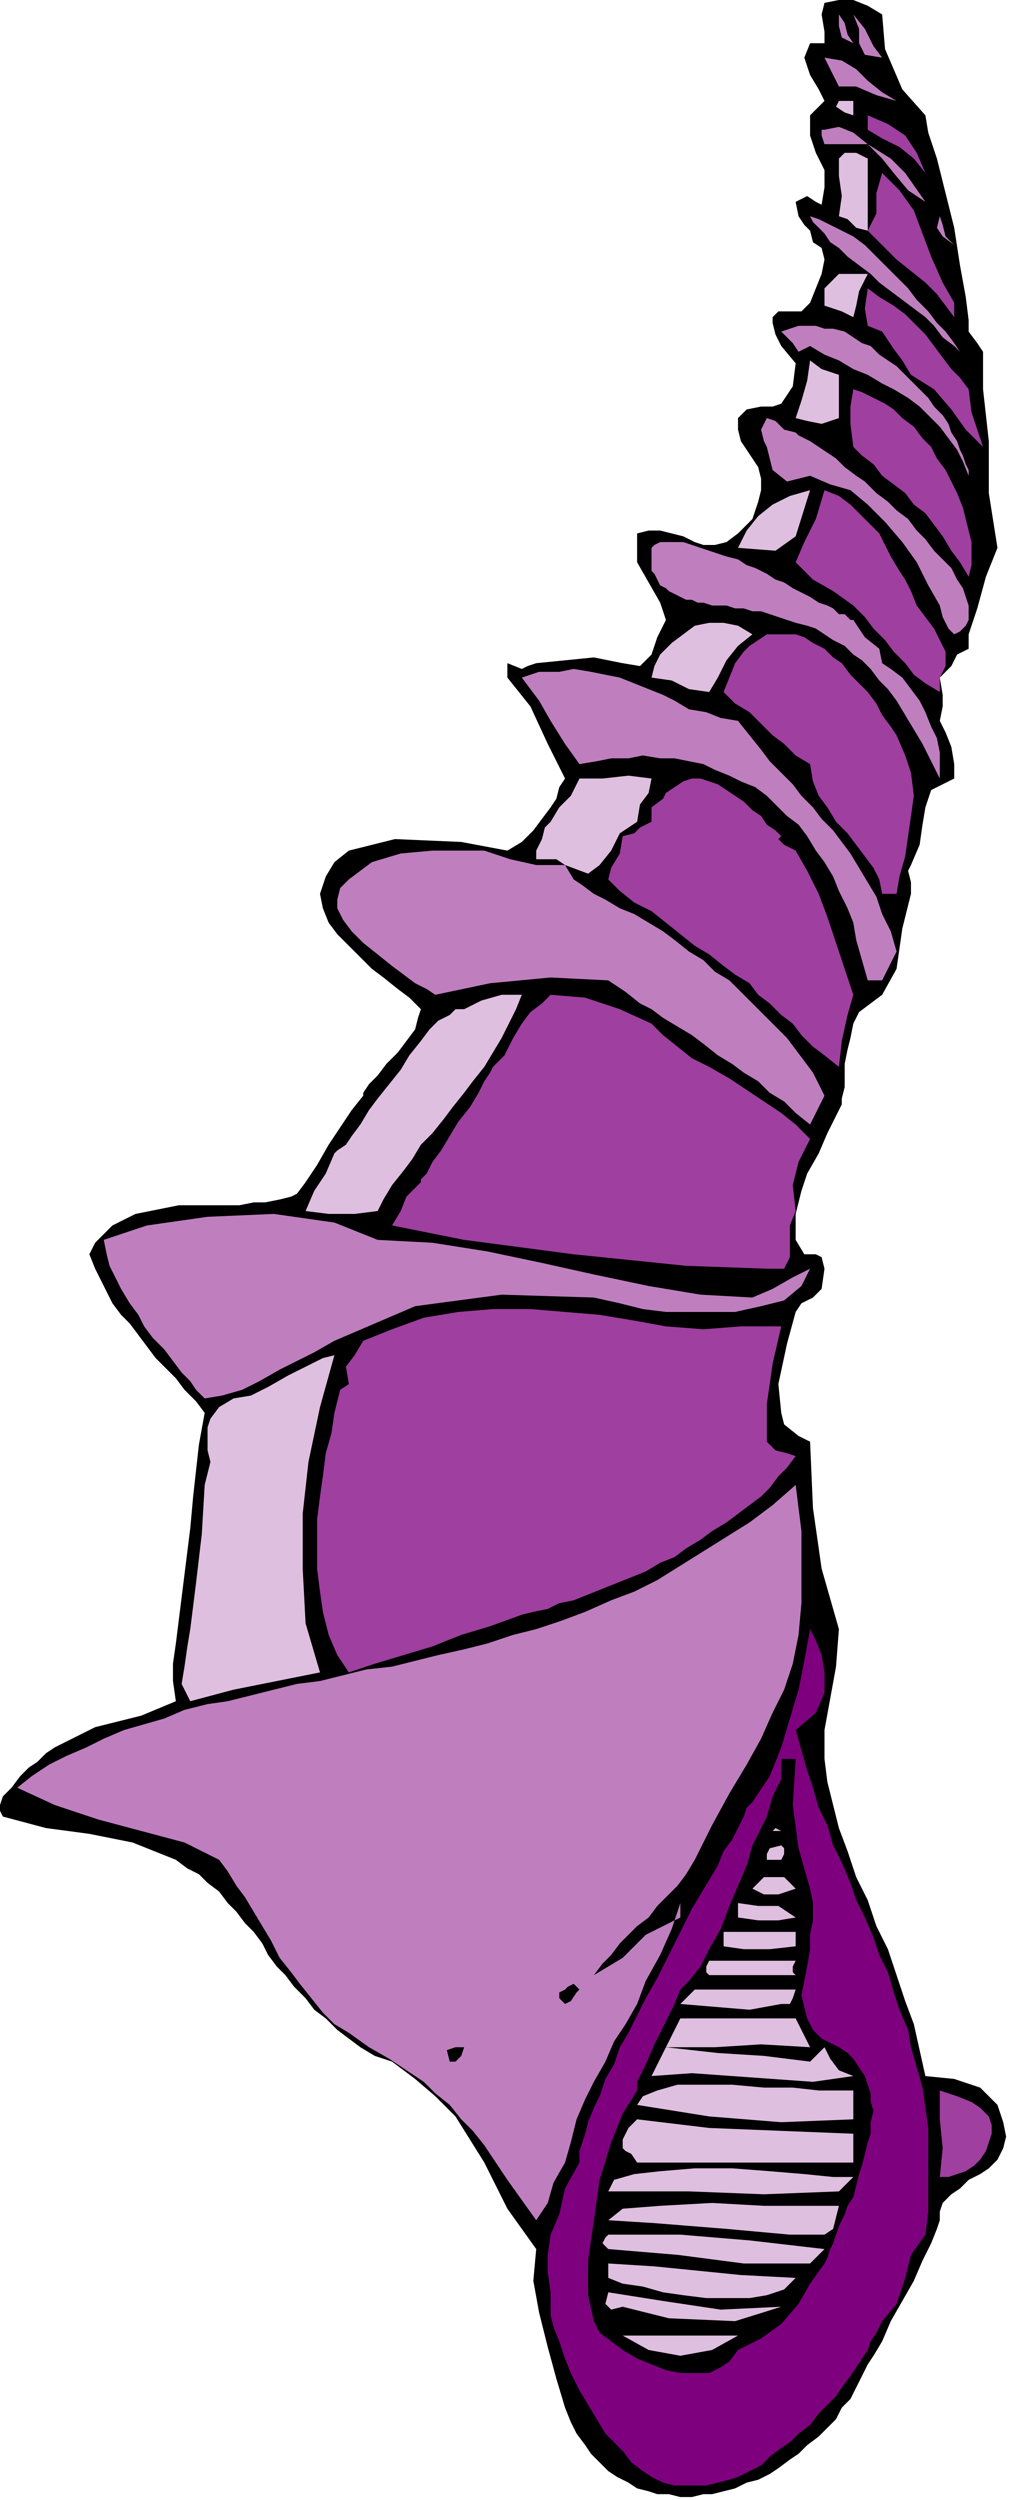 <?xml version="1.0" encoding="UTF-8" standalone="no"?>
<svg
   xmlns:dc="http://purl.org/dc/elements/1.1/"
   xmlns:cc="http://creativecommons.org/ns#"
   xmlns:rdf="http://www.w3.org/1999/02/22-rdf-syntax-ns#"
   xmlns:svg="http://www.w3.org/2000/svg"
   xmlns="http://www.w3.org/2000/svg"
   xmlns:sodipodi="http://sodipodi.sourceforge.net/DTD/sodipodi-0.dtd"
   xmlns:inkscape="http://www.inkscape.org/namespaces/inkscape"
   version="1.0"
   width="59.267mm"
   height="146.812mm"
   id="svg115"
   sodipodi:docname="ANSSG081.WMF">
  <sodipodi:namedview
     pagecolor="#ffffff"
     bordercolor="#666666"
     borderopacity="1"
     objecttolerance="10"
     gridtolerance="10"
     guidetolerance="10"
     inkscape:pageopacity="0"
     inkscape:pageshadow="2"
     inkscape:window-width="640"
     inkscape:window-height="480"
     id="namedview117" />
  <defs
     id="defs3">
    <pattern
       id="WMFhbasepattern"
       patternUnits="userSpaceOnUse"
       width="6"
       height="6"
       x="0"
       y="0" />
  </defs>
  <path
     style="fill:#000000;fill-rule:evenodd;fill-opacity:1;stroke:none;"
     d="  M 195.84,3.2   L 196.48,10.88   L 200.32,19.84   L 205.44,25.6   L 205.44,25.6   L 206.08,29.44   L 208,35.2   L 209.92,42.88   L 211.84,50.56   L 213.12,58.88   L 214.4,65.92   L 215.04,71.04   L 215.04,73.6   L 215.04,73.6   L 216.96,76.16   L 218.24,78.08   L 218.24,80   L 218.24,80   L 218.24,86.4   L 218.24,86.4   L 219.52,97.92   L 219.52,109.44   L 221.44,121.6   L 221.44,121.6   L 218.88,128   L 216.96,135.04   L 215.04,140.8   L 215.04,140.8   L 215.04,144   L 212.48,145.28   L 211.2,147.84   L 208.64,150.4   L 208.64,150.4   L 209.28,154.24   L 209.28,156.8   L 208.64,160   L 208.64,160   L 209.92,162.56   L 211.2,165.76   L 211.84,169.6   L 211.84,169.6   L 211.84,172.8   L 209.28,174.08   L 206.72,175.36   L 205.44,179.2   L 205.44,179.2   L 204.8,183.04   L 204.16,187.52   L 202.24,192   L 202.24,192   L 201.6,193.28   L 202.24,195.84   L 202.24,198.4   L 202.24,198.4   L 200.32,206.08   L 199.04,215.04   L 195.84,220.8   L 195.84,220.8   L 193.28,222.72   L 190.72,224.64   L 189.44,227.2   L 188.8,230.4   L 188.16,232.96   L 187.52,236.16   L 187.52,238.72   L 187.52,241.28   L 186.88,243.84   L 186.88,245.12   L 186.24,246.4   L 186.24,246.4   L 183.68,251.52   L 181.76,256   L 179.2,260.48   L 177.92,264.32   L 176.64,269.44   L 176.64,275.2   L 176.64,275.2   L 178.56,278.4   L 181.12,278.4   L 182.4,279.04   L 183.04,281.6   L 183.04,281.6   L 182.4,286.08   L 180.48,288   L 177.92,289.28   L 176.64,291.2   L 176.64,291.2   L 174.72,298.24   L 172.8,307.2   L 173.44,313.6   L 173.44,313.6   L 174.08,316.16   L 177.28,318.72   L 179.84,320   L 179.84,320   L 180.48,334.72   L 182.4,348.16   L 186.24,361.6   L 186.24,361.6   L 185.6,369.92   L 184.32,376.96   L 183.04,384   L 183.04,390.4   L 183.04,390.4   L 183.68,395.52   L 184.96,400.64   L 186.24,405.76   L 188.16,410.88   L 190.08,416.64   L 192.64,421.76   L 194.56,427.52   L 197.12,432.64   L 199.04,438.4   L 200.96,444.16   L 202.88,449.28   L 204.16,455.04   L 205.44,460.8   L 205.44,460.8   L 211.84,461.44   L 217.6,463.36   L 221.44,467.2   L 221.44,467.2   L 222.72,471.04   L 223.36,474.24   L 222.72,476.8   L 221.44,479.36   L 219.52,481.28   L 217.6,482.56   L 215.04,483.84   L 213.12,485.76   L 211.2,487.04   L 209.28,488.96   L 208.64,490.88   L 208.64,492.8   L 208.64,492.8   L 208,494.72   L 206.72,497.92   L 204.8,501.76   L 202.88,506.24   L 200.32,510.72   L 197.76,515.2   L 195.84,519.68   L 193.92,522.88   L 192.64,524.8   L 192.64,524.8   L 191.36,527.36   L 190.08,529.92   L 188.8,532.48   L 186.88,534.4   L 185.6,536.96   L 183.68,538.88   L 181.76,540.8   L 179.2,542.72   L 177.28,544.64   L 175.36,545.92   L 172.8,547.84   L 170.88,549.12   L 168.32,550.4   L 165.76,551.04   L 163.2,552.32   L 160.64,552.96   L 158.08,553.6   L 156.16,553.6   L 153.6,554.24   L 151.04,554.24   L 148.48,553.6   L 145.92,553.6   L 144,552.96   L 141.44,552.32   L 139.52,551.04   L 136.96,549.76   L 135.04,548.48   L 133.12,546.56   L 131.2,544.64   L 129.92,542.72   L 128,540.16   L 126.72,537.6   L 125.44,534.4   L 125.44,534.4   L 123.52,528   L 121.6,520.96   L 119.68,513.28   L 118.4,506.24   L 119.04,499.2   L 119.04,499.2   L 115.84,494.72   L 112.64,490.24   L 110.08,485.12   L 107.52,480   L 104.32,474.88   L 101.12,469.76   L 96.64,465.28   L 92.16,461.44   L 87.04,457.6   L 87.04,457.6   L 83.2,456.32   L 80,454.4   L 77.44,452.48   L 74.88,450.56   L 72.32,448   L 69.76,446.08   L 67.84,443.52   L 65.28,440.96   L 63.36,438.4   L 61.44,436.48   L 59.52,433.92   L 58.24,431.36   L 56.32,428.8   L 54.4,426.88   L 52.48,424.32   L 50.56,422.4   L 48.64,419.84   L 46.08,417.92   L 44.16,416   L 41.6,414.72   L 39.04,412.8   L 39.04,412.8   L 29.44,408.96   L 19.84,407.04   L 10.24,405.76   L 0.64,403.2   L 0.64,403.2   L 0,401.92   L 0,400.64   L 0.64,398.72   L 2.56,396.8   L 4.48,394.24   L 6.4,392.32   L 8.32,391.04   L 10.24,389.12   L 12.16,387.84   L 13.44,387.2   L 13.44,387.2   L 21.12,383.36   L 31.36,380.8   L 39.04,377.6   L 39.04,377.6   L 38.4,373.12   L 38.4,369.28   L 39.04,364.8   L 39.04,364.8   L 42.24,339.2   L 42.88,332.16   L 44.16,320.64   L 45.44,313.6   L 45.44,313.6   L 43.52,311.04   L 40.96,308.48   L 39.04,305.92   L 37.12,304   L 34.56,301.44   L 32.64,298.88   L 30.72,296.32   L 28.8,293.76   L 26.88,291.84   L 24.96,289.28   L 23.68,286.72   L 22.4,284.16   L 21.12,281.6   L 19.84,278.4   L 19.84,278.4   L 21.12,275.84   L 23.04,273.92   L 24.96,272   L 27.52,270.72   L 30.08,269.44   L 33.28,268.8   L 36.48,268.16   L 39.68,267.52   L 42.88,267.52   L 46.08,267.52   L 49.28,267.52   L 53.12,267.52   L 56.32,266.88   L 58.88,266.88   L 62.08,266.24   L 64.64,265.6   L 64.64,265.6   L 65.92,264.96   L 67.84,262.4   L 70.4,258.56   L 72.96,254.08   L 75.52,250.24   L 78.08,246.4   L 80.64,243.2   L 80.64,243.2   L 80.64,242.56   L 81.92,240.64   L 83.84,238.72   L 85.76,236.16   L 88.32,233.6   L 90.24,231.04   L 92.16,228.48   L 92.8,225.92   L 93.44,224   L 93.44,224   L 90.88,221.44   L 88.32,219.52   L 85.12,216.96   L 82.56,215.04   L 80,212.48   L 77.44,209.92   L 74.88,207.36   L 72.96,204.8   L 71.68,201.6   L 71.04,198.4   L 71.04,198.4   L 72.32,194.56   L 74.24,191.36   L 77.44,188.8   L 77.44,188.8   L 87.68,186.24   L 102.4,186.88   L 112.64,188.8   L 112.64,188.8   L 115.84,186.88   L 118.4,184.32   L 120.32,181.76   L 122.24,179.2   L 122.24,179.2   L 123.52,177.28   L 124.16,174.72   L 125.44,172.8   L 125.44,172.8   L 121.6,165.12   L 117.76,156.8   L 112.64,150.4   L 112.64,150.4   L 112.64,147.2   L 115.84,148.48   L 117.12,147.84   L 119.04,147.2   L 119.04,147.2   L 125.44,146.56   L 131.84,145.92   L 138.24,147.2   L 138.24,147.2   L 142.08,147.84   L 144.64,145.28   L 145.92,141.44   L 147.84,137.6   L 147.84,137.6   L 146.56,133.76   L 144,129.28   L 141.44,124.8   L 141.44,118.4   L 141.44,118.4   L 144,117.76   L 146.56,117.76   L 149.12,118.4   L 151.68,119.04   L 154.24,120.32   L 156.16,120.96   L 158.72,120.96   L 161.28,120.32   L 163.84,118.4   L 167.04,115.2   L 167.04,115.2   L 168.32,111.36   L 168.96,108.8   L 168.96,106.24   L 168.32,103.68   L 167.04,101.76   L 165.76,99.84   L 164.48,97.92   L 163.84,95.36   L 163.84,92.8   L 163.84,92.8   L 165.76,90.88   L 168.96,90.24   L 171.52,90.24   L 173.44,89.6   L 173.44,89.6   L 176,85.76   L 176.64,80.64   L 173.44,76.8   L 173.44,76.8   L 172.16,74.24   L 171.52,71.68   L 171.52,70.4   L 172.16,69.76   L 172.8,69.12   L 174.08,69.12   L 175.36,69.12   L 176.64,69.12   L 177.92,69.12   L 178.56,68.48   L 179.84,67.2   L 179.84,67.2   L 181.12,64   L 182.4,60.8   L 183.04,57.6   L 183.04,57.6   L 182.4,55.04   L 180.48,53.76   L 179.84,51.2   L 179.84,51.2   L 178.56,49.92   L 177.28,48   L 176.64,44.8   L 176.64,44.8   L 179.2,43.52   L 181.12,44.8   L 182.4,45.44   L 183.04,41.6   L 183.04,41.6   L 183.04,37.76   L 181.12,33.92   L 179.84,30.08   L 179.84,25.6   L 179.84,25.6   L 183.04,22.4   L 181.76,19.84   L 179.84,16.64   L 178.56,12.8   L 179.84,9.6   L 179.84,9.6   L 183.04,9.6   L 183.04,7.04   L 182.4,3.2   L 183.04,0.64   L 186.24,0   L 186.24,0   L 189.44,0   L 192.64,1.28   L 195.84,3.2  z "
     id="path5" />
  <path
     style="fill:#bf7fbf;fill-rule:evenodd;fill-opacity:1;stroke:none;"
     d="  M 189.44,9.6   L 186.88,8.32   L 186.24,5.76   L 186.24,3.2   L 186.24,3.2   L 187.52,5.12   L 188.16,7.68   L 189.44,9.6  z "
     id="path7" />
  <path
     style="fill:#bf7fbf;fill-rule:evenodd;fill-opacity:1;stroke:none;"
     d="  M 195.84,12.8   L 192,12.16   L 190.72,9.6   L 190.72,6.4   L 189.44,3.2   L 189.44,3.2   L 192,6.4   L 193.92,10.24   L 195.84,12.8  z "
     id="path9" />
  <path
     style="fill:#bf7fbf;fill-rule:evenodd;fill-opacity:1;stroke:none;"
     d="  M 199.04,22.4   L 194.56,21.12   L 190.08,19.2   L 186.24,19.2   L 186.24,19.2   L 183.04,12.8   L 186.88,13.44   L 190.08,15.36   L 192.64,17.92   L 195.84,20.48   L 199.04,22.4  z "
     id="path11" />
  <path
     style="fill:#dfbfdf;fill-rule:evenodd;fill-opacity:1;stroke:none;"
     d="  M 189.44,22.4   L 189.44,25.6   L 187.52,24.96   L 185.6,23.68   L 186.24,22.4   L 186.24,22.4   L 186.88,22.4   L 188.16,22.4   L 189.44,22.4  z "
     id="path13" />
  <path
     style="fill:#9f3f9f;fill-rule:evenodd;fill-opacity:1;stroke:none;"
     d="  M 205.44,38.4   L 202.88,35.2   L 199.68,32.64   L 195.84,30.72   L 192.64,28.8   L 192.64,28.8   L 192.64,25.6   L 197.12,27.52   L 200.96,30.08   L 203.52,33.92   L 205.44,38.4  z "
     id="path15" />
  <path
     style="fill:#bf7fbf;fill-rule:evenodd;fill-opacity:1;stroke:none;"
     d="  M 192.64,32   L 183.04,32   L 182.4,30.08   L 182.4,28.8   L 183.04,28.8   L 183.04,28.8   L 186.24,28.16   L 189.44,29.44   L 192.64,32  z "
     id="path17" />
  <path
     style="fill:#bf7fbf;fill-rule:evenodd;fill-opacity:1;stroke:none;"
     d="  M 205.44,44.8   L 201.6,42.24   L 198.4,38.4   L 195.84,35.2   L 192.64,32   L 192.64,32   L 197.76,35.2   L 200.96,38.4   L 205.44,44.8  z "
     id="path19" />
  <path
     style="fill:#dfbfdf;fill-rule:evenodd;fill-opacity:1;stroke:none;"
     d="  M 192.64,35.2   L 192.64,35.2   L 192.64,51.2   L 190.08,50.56   L 188.16,48.64   L 186.24,48   L 186.24,48   L 186.88,43.52   L 186.24,39.04   L 186.24,35.2   L 186.24,35.2   L 187.52,33.92   L 190.08,33.92   L 192.64,35.2  z "
     id="path21" />
  <path
     style="fill:#9f3f9f;fill-rule:evenodd;fill-opacity:1;stroke:none;"
     d="  M 211.84,67.2   L 211.84,70.4   L 209.92,67.84   L 208,65.28   L 205.44,62.72   L 202.24,60.16   L 199.04,57.6   L 195.84,54.4   L 192.64,51.2   L 192.64,51.2   L 194.56,47.36   L 194.56,42.88   L 195.84,38.4   L 195.84,38.4   L 199.68,42.24   L 202.88,46.72   L 204.8,51.84   L 206.72,56.96   L 209.28,62.72   L 211.84,67.2  z "
     id="path23" />
  <path
     style="fill:#bf7fbf;fill-rule:evenodd;fill-opacity:1;stroke:none;"
     d="  M 211.84,54.4   L 209.28,52.48   L 208,50.56   L 208.64,48   L 208.64,48   L 209.28,49.92   L 209.92,52.48   L 211.84,54.4  z "
     id="path25" />
  <path
     style="fill:#bf7fbf;fill-rule:evenodd;fill-opacity:1;stroke:none;"
     d="  M 215.04,80   L 213.12,78.08   L 211.84,76.8   L 209.28,74.88   L 207.36,72.32   L 205.44,70.4   L 202.88,68.48   L 200.32,66.56   L 197.76,64.64   L 195.2,62.72   L 193.28,60.8   L 190.72,58.88   L 188.16,56.96   L 186.24,55.04   L 184.32,53.76   L 183.04,51.84   L 181.76,50.56   L 180.48,49.28   L 179.84,48   L 179.84,48   L 181.76,48.64   L 184.32,49.92   L 186.88,51.2   L 189.44,52.48   L 192,54.4   L 194.56,56.96   L 196.48,58.88   L 199.04,61.44   L 201.6,64   L 203.52,66.56   L 206.08,69.12   L 208,71.68   L 209.92,73.6   L 211.84,76.16   L 213.12,78.08   L 215.04,80  z "
     id="path27" />
  <path
     style="fill:#dfbfdf;fill-rule:evenodd;fill-opacity:1;stroke:none;"
     d="  M 192.64,60.8   L 190.72,64.64   L 190.08,67.84   L 189.44,70.4   L 189.44,70.4   L 186.88,69.12   L 183.04,67.84   L 183.04,64   L 183.04,64   L 186.24,60.8   L 192.64,60.8  z "
     id="path29" />
  <path
     style="fill:#9f3f9f;fill-rule:evenodd;fill-opacity:1;stroke:none;"
     d="  M 215.04,86.4   L 215.68,91.52   L 216.96,95.36   L 218.24,99.2   L 218.24,99.2   L 214.4,95.36   L 211.2,90.88   L 207.36,86.4   L 202.24,83.2   L 202.24,83.2   L 200.32,80   L 198.4,77.44   L 195.84,73.6   L 195.84,73.6   L 192.64,72.32   L 192,68.48   L 192.64,64   L 192.64,64   L 195.2,65.92   L 198.4,67.84   L 200.96,69.76   L 202.88,71.68   L 205.44,74.24   L 207.36,76.8   L 209.28,79.36   L 211.2,81.92   L 213.12,83.84   L 215.04,86.4  z "
     id="path31" />
  <path
     style="fill:#bf7fbf;fill-rule:evenodd;fill-opacity:1;stroke:none;"
     d="  M 215.04,105.6   L 213.76,102.4   L 212.48,99.84   L 210.56,97.28   L 208.64,94.72   L 206.72,92.8   L 204.16,90.24   L 201.6,88.32   L 198.4,86.4   L 195.84,85.12   L 192.64,83.2   L 189.44,81.92   L 186.24,80   L 183.04,78.72   L 179.84,76.8   L 179.84,76.8   L 177.28,78.08   L 176,76.16   L 173.44,73.6   L 173.44,73.6   L 175.36,72.96   L 177.28,72.32   L 179.2,72.32   L 181.12,72.32   L 183.04,72.96   L 184.96,72.96   L 187.52,73.6   L 189.44,74.88   L 191.36,76.16   L 193.28,76.8   L 195.2,78.72   L 197.12,80   L 199.04,81.28   L 200.96,83.2   L 202.88,85.12   L 204.8,87.04   L 206.08,88.32   L 207.36,90.24   L 209.28,92.16   L 210.56,94.08   L 211.2,96   L 212.48,97.92   L 213.12,99.84   L 213.76,101.12   L 214.4,103.04   L 215.04,104.32   L 215.04,105.6  z "
     id="path33" />
  <path
     style="fill:#dfbfdf;fill-rule:evenodd;fill-opacity:1;stroke:none;"
     d="  M 186.24,92.8   L 182.4,94.08   L 179.2,93.44   L 176.64,92.8   L 176.64,92.8   L 177.92,88.96   L 179.2,84.48   L 179.84,80   L 179.84,80   L 182.4,81.92   L 184.32,82.56   L 186.24,83.2   L 186.24,83.2   L 186.24,87.68   L 186.24,90.88   L 186.24,92.8  z "
     id="path35" />
  <path
     style="fill:#9f3f9f;fill-rule:evenodd;fill-opacity:1;stroke:none;"
     d="  M 215.04,128   L 213.12,124.8   L 211.2,122.24   L 209.28,119.04   L 207.36,116.48   L 205.44,113.92   L 202.88,112   L 200.96,109.44   L 198.4,107.52   L 195.84,105.6   L 193.92,103.04   L 191.36,101.12   L 189.44,99.2   L 189.44,99.2   L 188.8,94.08   L 188.8,90.24   L 189.44,86.4   L 189.44,86.4   L 191.36,87.04   L 193.92,88.32   L 196.48,89.6   L 198.4,90.88   L 200.32,92.8   L 202.88,94.72   L 204.8,97.28   L 206.72,99.2   L 208,101.76   L 209.92,104.32   L 211.2,106.88   L 212.48,109.44   L 213.76,112.64   L 214.4,115.2   L 215.04,117.76   L 215.68,120.32   L 215.68,123.52   L 215.68,125.44   L 215.04,128  z "
     id="path37" />
  <path
     style="fill:#bf7fbf;fill-rule:evenodd;fill-opacity:1;stroke:none;"
     d="  M 176.64,96   L 177.28,96.64   L 178.56,97.28   L 179.84,97.92   L 181.76,99.2   L 183.68,100.48   L 185.6,101.76   L 187.52,103.68   L 190.08,105.6   L 192,106.88   L 194.56,109.44   L 197.12,111.36   L 199.04,113.28   L 201.6,115.2   L 203.52,117.76   L 205.44,119.68   L 207.36,122.24   L 209.28,124.16   L 211.2,126.08   L 212.48,128.64   L 213.76,130.56   L 214.4,132.48   L 215.04,134.4   L 215.04,135.68   L 215.04,137.6   L 214.4,138.88   L 213.12,140.16   L 211.84,140.8   L 211.84,140.8   L 210.56,139.52   L 209.28,136.96   L 208.64,134.4   L 208.64,134.4   L 206.08,129.92   L 203.52,124.8   L 200.32,120.32   L 196.48,115.84   L 192.64,112   L 192.64,112   L 188.8,108.8   L 184.32,107.52   L 179.84,105.6   L 179.84,105.6   L 174.72,106.88   L 171.52,104.32   L 170.24,99.2   L 170.24,99.2   L 169.6,97.92   L 168.96,95.36   L 170.24,92.8   L 170.24,92.8   L 172.16,93.44   L 174.08,95.36   L 176.64,96  z "
     id="path39" />
  <path
     style="fill:#dfbfdf;fill-rule:evenodd;fill-opacity:1;stroke:none;"
     d="  M 179.84,108.8   L 176.64,119.04   L 172.16,122.24   L 163.84,121.6   L 163.84,121.6   L 165.76,117.76   L 168.32,114.56   L 171.52,112   L 175.36,110.08   L 179.84,108.8  z "
     id="path41" />
  <path
     style="fill:#9f3f9f;fill-rule:evenodd;fill-opacity:1;stroke:none;"
     d="  M 202.24,131.2   L 203.52,134.4   L 205.44,136.96   L 207.36,139.52   L 208.64,142.08   L 209.92,144.64   L 209.92,147.84   L 208.64,150.4   L 208.64,150.4   L 208.64,153.6   L 205.44,151.68   L 202.88,149.76   L 200.96,147.2   L 198.4,144.64   L 196.48,142.08   L 193.92,139.52   L 192,136.96   L 189.44,134.4   L 189.44,134.4   L 184.96,131.2   L 180.48,128.64   L 176.64,124.8   L 176.64,124.8   L 178.56,120.32   L 181.12,115.2   L 183.04,108.8   L 183.04,108.8   L 186.24,110.08   L 188.8,112   L 190.72,113.92   L 193.28,116.48   L 195.2,118.4   L 196.48,120.96   L 197.76,123.52   L 199.68,126.72   L 200.96,128.64   L 202.24,131.2  z "
     id="path43" />
  <path
     style="fill:#bf7fbf;fill-rule:evenodd;fill-opacity:1;stroke:none;"
     d="  M 189.44,137.6   L 192,141.44   L 195.2,144   L 195.84,147.2   L 195.84,147.2   L 197.76,148.48   L 200.32,150.4   L 202.24,152.96   L 204.16,155.52   L 205.44,158.08   L 206.72,161.28   L 208,163.84   L 208.64,167.04   L 208.64,170.24   L 208.64,172.8   L 208.64,172.8   L 208.64,172.8   L 206.72,168.96   L 204.8,165.12   L 202.88,161.92   L 200.96,158.72   L 199.04,155.52   L 197.12,152.96   L 195.2,151.04   L 193.28,148.48   L 191.36,146.56   L 189.44,145.28   L 187.52,143.36   L 184.96,142.08   L 183.04,140.8   L 181.12,139.52   L 179.2,138.88   L 176.64,138.24   L 174.72,137.6   L 172.8,136.96   L 170.88,136.32   L 168.96,135.68   L 167.04,135.68   L 165.12,135.04   L 163.2,135.04   L 161.28,134.4   L 160,134.4   L 158.08,134.4   L 156.16,133.76   L 154.88,133.76   L 153.6,133.12   L 152.32,133.12   L 151.04,132.48   L 149.76,131.84   L 148.48,131.2   L 147.84,130.56   L 146.56,129.92   L 145.92,128.64   L 145.28,127.36   L 144.64,126.72   L 144.64,124.8   L 144.64,124.8   L 144.64,123.52   L 144.64,122.24   L 144.64,121.6   L 145.28,120.96   L 146.56,120.32   L 147.2,120.32   L 148.48,120.32   L 150.4,120.32   L 151.68,120.32   L 153.6,120.96   L 155.52,121.6   L 157.44,122.24   L 159.36,122.88   L 161.28,123.52   L 163.84,124.16   L 165.76,125.44   L 167.68,126.08   L 170.24,127.36   L 172.16,128.64   L 174.08,129.28   L 176,130.56   L 178.56,131.84   L 179.84,132.48   L 181.76,133.76   L 183.68,134.4   L 184.96,135.04   L 186.24,136.32   L 187.52,136.32   L 188.16,136.96   L 188.8,137.6   L 189.44,137.6  z "
     id="path45" />
  <path
     style="fill:#dfbfdf;fill-rule:evenodd;fill-opacity:1;stroke:none;"
     d="  M 167.04,140.8   L 163.84,143.36   L 161.28,146.56   L 159.36,150.4   L 157.44,153.6   L 157.44,153.6   L 152.96,152.96   L 149.12,151.04   L 144.64,150.4   L 144.64,150.4   L 145.28,147.84   L 146.56,145.28   L 149.12,142.72   L 151.68,140.8   L 154.24,138.88   L 157.44,138.24   L 160.64,138.24   L 163.84,138.88   L 167.04,140.8  z "
     id="path47" />
  <path
     style="fill:#9f3f9f;fill-rule:evenodd;fill-opacity:1;stroke:none;"
     d="  M 199.04,198.4   L 195.84,198.4   L 195.2,195.2   L 193.92,192.64   L 192,190.08   L 190.08,187.52   L 188.16,184.96   L 185.6,182.4   L 183.68,179.2   L 181.76,176.64   L 180.48,173.44   L 179.84,169.6   L 179.84,169.6   L 176.64,167.68   L 174.08,165.12   L 171.52,163.2   L 168.96,160.64   L 166.4,158.08   L 163.2,156.16   L 160.64,153.6   L 160.64,153.6   L 161.92,150.4   L 163.2,147.2   L 165.12,144.64   L 166.4,143.36   L 168.32,142.08   L 170.24,140.8   L 172.16,140.8   L 174.72,140.8   L 176.64,140.8   L 178.56,141.44   L 180.48,142.72   L 183.04,144   L 184.96,145.92   L 186.88,147.2   L 188.8,149.76   L 190.72,151.68   L 192.64,153.6   L 194.56,156.16   L 195.84,158.72   L 197.76,161.28   L 199.04,163.2   L 199.04,163.2   L 200.96,167.68   L 202.24,171.52   L 202.88,176.64   L 202.24,181.12   L 201.6,185.6   L 200.96,190.08   L 199.68,194.56   L 199.04,198.4  z "
     id="path49" />
  <path
     style="fill:#bf7fbf;fill-rule:evenodd;fill-opacity:1;stroke:none;"
     d="  M 163.84,160   L 166.4,163.2   L 168.96,166.4   L 170.88,168.96   L 173.44,171.52   L 176,174.08   L 177.92,176.64   L 180.48,179.2   L 182.4,181.76   L 184.96,184.32   L 186.88,186.88   L 188.8,189.44   L 190.72,192.64   L 192.64,195.84   L 194.56,199.04   L 195.84,202.88   L 197.76,206.72   L 199.04,211.2   L 199.04,211.2   L 195.84,217.6   L 192.64,217.6   L 191.36,213.12   L 190.08,208.64   L 189.44,204.8   L 189.44,204.8   L 188.16,201.6   L 186.24,197.76   L 184.96,194.56   L 183.04,191.36   L 181.12,188.8   L 179.2,185.6   L 177.28,183.04   L 174.72,181.12   L 172.16,178.56   L 170.24,176.64   L 167.68,174.72   L 164.48,173.44   L 161.92,172.16   L 158.72,170.88   L 156.16,169.6   L 152.96,168.96   L 149.76,168.32   L 146.56,168.32   L 142.72,167.68   L 139.52,168.32   L 135.68,168.32   L 132.48,168.96   L 128.64,169.6   L 128.64,169.6   L 125.44,165.12   L 122.24,160   L 119.68,155.52   L 115.84,150.4   L 115.84,150.4   L 119.68,149.12   L 124.16,149.12   L 127.36,148.48   L 131.2,149.12   L 134.4,149.76   L 137.6,150.4   L 140.8,151.68   L 144,152.96   L 147.2,154.24   L 149.76,155.52   L 152.96,157.44   L 156.8,158.08   L 160,159.36   L 163.84,160  z "
     id="path51" />
  <path
     style="fill:#dfbfdf;fill-rule:evenodd;fill-opacity:1;stroke:none;"
     d="  M 144.64,172.8   L 144,176   L 142.08,178.56   L 141.44,182.4   L 141.44,182.4   L 137.6,184.96   L 135.68,188.8   L 133.12,192   L 130.56,193.92   L 125.44,192   L 125.44,192   L 123.52,190.72   L 120.96,190.72   L 119.04,190.72   L 119.04,188.8   L 119.04,188.8   L 120.32,186.24   L 120.96,183.68   L 122.24,182.4   L 122.24,182.4   L 124.16,179.2   L 126.72,176.64   L 128.64,172.8   L 128.64,172.8   L 133.76,172.8   L 139.52,172.16   L 144.64,172.8  z "
     id="path53" />
  <path
     style="fill:#9f3f9f;fill-rule:evenodd;fill-opacity:1;stroke:none;"
     d="  M 173.44,185.6   L 172.8,186.24   L 174.08,187.52   L 176.64,188.8   L 176.64,188.8   L 179.2,193.28   L 181.76,198.4   L 183.68,203.52   L 185.6,209.28   L 187.52,215.04   L 189.44,220.8   L 189.44,220.8   L 188.16,225.28   L 186.88,231.04   L 186.24,236.8   L 186.24,236.8   L 183.04,234.24   L 180.48,232.32   L 177.92,229.76   L 176,227.2   L 173.44,225.28   L 170.88,222.72   L 168.32,220.8   L 166.4,218.24   L 163.2,216.32   L 160.64,214.4   L 160.64,214.4   L 157.44,211.84   L 154.24,209.92   L 151.04,207.36   L 147.84,204.8   L 144.64,202.24   L 140.8,200.32   L 137.6,197.76   L 135.04,195.2   L 135.04,195.2   L 135.68,192.64   L 137.6,189.44   L 138.24,185.6   L 138.24,185.6   L 140.8,184.96   L 142.08,183.68   L 144.64,182.4   L 144.64,182.4   L 144.64,179.2   L 147.2,177.28   L 147.84,176   L 147.84,176   L 149.76,174.72   L 151.68,173.44   L 153.6,172.8   L 155.52,172.8   L 157.44,173.44   L 159.36,174.08   L 161.28,175.36   L 163.2,176.64   L 165.12,177.92   L 167.04,179.84   L 168.96,181.12   L 170.24,183.04   L 172.16,184.32   L 173.44,185.6  z "
     id="path55" />
  <path
     style="fill:#bf7fbf;fill-rule:evenodd;fill-opacity:1;stroke:none;"
     d="  M 125.44,192   L 127.36,195.2   L 129.28,196.48   L 131.84,198.4   L 131.84,198.4   L 134.4,199.68   L 137.6,201.6   L 140.8,202.88   L 144,204.8   L 147.2,206.72   L 149.76,208.64   L 152.96,211.2   L 156.16,213.12   L 158.72,215.68   L 161.92,217.6   L 164.48,220.16   L 167.04,222.72   L 169.6,225.28   L 172.16,227.84   L 174.72,230.4   L 176.64,232.96   L 178.56,235.52   L 180.48,238.08   L 181.76,240.64   L 183.04,243.2   L 183.04,243.2   L 179.84,249.6   L 179.84,249.6   L 176.64,247.04   L 174.08,244.48   L 170.88,242.56   L 168.32,240   L 165.12,238.08   L 162.56,236.16   L 159.36,234.24   L 156.16,231.68   L 153.6,229.76   L 150.4,227.84   L 147.2,225.92   L 144.64,224   L 144.64,224   L 142.08,222.72   L 138.88,220.16   L 135.04,217.6   L 135.04,217.6   L 122.24,216.96   L 108.8,218.24   L 96.64,220.8   L 96.64,220.8   L 94.72,219.52   L 92.16,218.24   L 89.6,216.32   L 87.04,214.4   L 83.84,211.84   L 80.64,209.28   L 78.08,206.72   L 76.16,204.16   L 74.88,201.6   L 74.88,199.68   L 75.52,197.12   L 77.44,195.2   L 77.44,195.2   L 82.56,191.36   L 88.96,189.44   L 96,188.8   L 103.04,188.8   L 103.04,188.8   L 107.52,188.8   L 113.28,190.72   L 119.04,192   L 125.44,192  z "
     id="path57" />
  <path
     style="fill:#9f3f9f;fill-rule:evenodd;fill-opacity:1;stroke:none;"
     d="  M 144.64,227.2   L 147.2,229.76   L 150.4,232.32   L 153.6,234.88   L 157.44,236.8   L 161.92,239.36   L 165.76,241.92   L 169.6,244.48   L 173.44,247.04   L 176.64,249.6   L 179.84,252.8   L 179.84,252.8   L 177.28,257.92   L 176,263.04   L 176.64,268.8   L 176.64,268.8   L 175.36,272   L 175.36,275.84   L 175.36,279.04   L 174.08,281.6   L 170.24,281.6   L 170.24,281.6   L 152.32,280.96   L 127.36,278.4   L 103.04,275.2   L 87.04,272   L 87.04,272   L 88.96,268.8   L 90.24,265.6   L 93.44,262.4   L 93.44,262.4   L 93.44,262.4   L 93.44,261.76   L 94.72,260.48   L 96,257.92   L 97.92,255.36   L 99.84,252.16   L 101.76,248.96   L 104.32,245.76   L 106.24,242.56   L 107.52,240   L 108.8,238.08   L 109.44,236.8   L 109.44,236.8   L 112,234.24   L 113.92,230.4   L 115.84,227.2   L 115.84,227.2   L 117.76,224.64   L 120.32,222.72   L 122.24,220.8   L 122.24,220.8   L 129.92,221.44   L 137.6,224   L 144.64,227.2  z "
     id="path59" />
  <path
     style="fill:#dfbfdf;fill-rule:evenodd;fill-opacity:1;stroke:none;"
     d="  M 115.84,220.8   L 114.56,224   L 112.64,227.84   L 111.36,230.4   L 109.44,233.6   L 107.52,236.8   L 104.96,240   L 103.04,242.56   L 100.48,245.76   L 98.56,248.32   L 96,251.52   L 93.44,254.08   L 91.52,257.28   L 89.6,259.84   L 87.04,263.04   L 85.12,266.24   L 83.84,268.8   L 83.84,268.8   L 78.72,269.44   L 72.96,269.44   L 67.84,268.8   L 67.84,268.8   L 69.76,264.32   L 72.32,260.48   L 74.24,256   L 74.24,256   L 74.88,255.36   L 76.8,254.08   L 78.08,252.16   L 80,249.6   L 81.92,246.4   L 83.84,243.84   L 86.4,240.64   L 88.96,237.44   L 90.88,234.24   L 93.44,231.04   L 95.36,228.48   L 97.28,226.56   L 99.84,225.28   L 101.12,224   L 103.04,224   L 103.04,224   L 106.88,222.08   L 111.36,220.8   L 115.84,220.8  z "
     id="path61" />
  <path
     style="fill:#bf7fbf;fill-rule:evenodd;fill-opacity:1;stroke:none;"
     d="  M 83.84,275.2   L 96,275.84   L 108.16,277.76   L 120.32,280.32   L 131.84,282.88   L 144,285.44   L 155.52,287.36   L 167.04,288   L 167.04,288   L 171.52,286.08   L 176,283.52   L 179.84,281.6   L 179.84,281.6   L 177.92,285.44   L 174.08,288.64   L 168.96,289.92   L 163.2,291.2   L 157.44,291.2   L 152.32,291.2   L 147.84,291.2   L 147.84,291.2   L 142.72,290.56   L 137.6,289.28   L 131.84,288   L 131.84,288   L 111.36,287.36   L 92.16,289.92   L 74.24,297.6   L 74.24,297.6   L 69.76,300.16   L 65.92,302.08   L 62.08,304   L 57.6,306.56   L 53.76,308.48   L 49.28,309.76   L 45.44,310.4   L 45.44,310.4   L 43.52,308.48   L 42.24,306.56   L 40.32,304.64   L 38.4,302.08   L 36.48,299.52   L 33.92,296.96   L 32,294.4   L 30.72,291.84   L 28.8,289.28   L 26.88,286.08   L 25.6,283.52   L 24.32,280.96   L 23.68,278.4   L 23.04,275.2   L 23.04,275.2   L 32.64,272   L 46.08,270.08   L 60.8,269.44   L 74.24,271.36   L 83.84,275.2  z "
     id="path63" />
  <path
     style="fill:#9f3f9f;fill-rule:evenodd;fill-opacity:1;stroke:none;"
     d="  M 173.44,294.4   L 171.52,302.72   L 170.24,311.68   L 170.24,320   L 170.24,320   L 172.16,321.92   L 174.72,322.56   L 176.64,323.2   L 176.64,323.2   L 174.72,325.76   L 172.8,327.68   L 170.88,330.24   L 168.96,332.16   L 166.4,334.08   L 163.84,336   L 161.28,337.92   L 158.08,339.84   L 155.52,341.76   L 152.32,343.68   L 149.76,345.6   L 146.56,346.88   L 143.36,348.8   L 140.16,350.08   L 136.96,351.36   L 133.76,352.64   L 130.56,353.92   L 127.36,355.2   L 124.16,355.84   L 121.6,357.12   L 118.4,357.76   L 115.84,358.4   L 115.84,358.4   L 115.84,358.4   L 108.8,360.96   L 102.4,362.88   L 96,365.44   L 89.6,367.36   L 83.2,369.28   L 77.44,371.2   L 77.44,371.2   L 74.88,367.36   L 72.96,362.88   L 71.68,357.76   L 71.04,353.28   L 70.4,348.16   L 70.4,343.04   L 70.4,337.28   L 71.04,332.16   L 71.68,327.68   L 72.32,322.56   L 73.6,318.08   L 74.24,313.6   L 74.24,313.6   L 74.88,311.04   L 75.52,308.48   L 77.44,307.2   L 77.44,307.2   L 76.8,303.36   L 78.72,300.8   L 80.64,297.6   L 80.64,297.6   L 87.04,295.04   L 94.08,292.48   L 101.76,291.2   L 109.44,290.56   L 117.76,290.56   L 125.44,291.2   L 133.12,291.84   L 140.8,293.12   L 147.84,294.4   L 147.84,294.4   L 156.16,295.04   L 164.48,294.4   L 173.44,294.4  z "
     id="path65" />
  <path
     style="fill:#dfbfdf;fill-rule:evenodd;fill-opacity:1;stroke:none;"
     d="  M 74.24,300.8   L 71.04,312.32   L 68.48,324.48   L 67.2,336   L 67.2,348.16   L 67.84,360.32   L 71.04,371.2   L 71.04,371.2   L 64.64,372.48   L 51.84,375.04   L 42.24,377.6   L 42.24,377.6   L 40.32,373.76   L 40.96,369.92   L 41.6,365.44   L 42.24,361.6   L 42.24,361.6   L 42.24,361.6   L 43.52,351.36   L 44.8,340.48   L 45.44,329.6   L 45.44,329.6   L 46.08,327.04   L 46.72,324.48   L 46.08,321.92   L 46.08,319.36   L 46.08,316.8   L 46.72,314.88   L 48.64,312.32   L 51.84,310.4   L 51.84,310.4   L 55.68,309.76   L 59.52,307.84   L 64,305.28   L 67.84,303.36   L 71.68,301.44   L 74.24,300.8  z "
     id="path67" />
  <path
     style="fill:#bf7fbf;fill-rule:evenodd;fill-opacity:1;stroke:none;"
     d="  M 131.84,438.4   L 131.84,438.4   L 135.04,436.48   L 138.24,434.56   L 140.8,432   L 143.36,429.44   L 147.2,427.52   L 151.04,425.6   L 151.04,425.6   L 151.04,422.4   L 149.12,428.16   L 146.56,433.92   L 143.36,439.68   L 141.44,444.8   L 141.44,444.8   L 138.88,449.28   L 136.32,453.12   L 134.4,457.6   L 131.84,462.08   L 129.92,465.92   L 128,470.4   L 126.72,475.52   L 125.44,480   L 125.44,480   L 122.88,484.48   L 121.6,488.96   L 119.04,492.8   L 119.04,492.8   L 115.84,488.32   L 112.64,483.84   L 110.08,480   L 107.52,476.16   L 104.96,472.96   L 102.4,470.4   L 99.84,467.2   L 96.64,464.64   L 94.08,462.08   L 90.24,459.52   L 86.4,456.96   L 81.92,454.4   L 77.44,451.2   L 77.44,451.2   L 74.24,449.28   L 71.68,446.72   L 69.12,443.52   L 66.56,440.32   L 64.64,437.76   L 62.08,434.56   L 60.16,430.72   L 58.24,427.52   L 56.32,424.32   L 54.4,421.12   L 52.48,418.56   L 50.56,415.36   L 48.64,412.8   L 48.64,412.8   L 40.96,408.96   L 31.36,406.4   L 21.76,403.84   L 12.16,400.64   L 3.84,396.8   L 3.84,396.8   L 7.04,394.24   L 10.88,391.68   L 14.72,389.76   L 19.2,387.84   L 23.04,385.92   L 27.52,384   L 32,382.72   L 36.48,381.44   L 40.96,379.52   L 46.08,378.24   L 50.56,377.6   L 55.68,376.32   L 60.8,375.04   L 65.92,373.76   L 71.04,373.12   L 76.16,371.84   L 81.28,370.56   L 87.04,369.92   L 92.16,368.64   L 97.28,367.36   L 103.04,366.08   L 108.16,364.8   L 113.92,362.88   L 119.04,361.6   L 124.8,359.68   L 129.92,357.76   L 135.68,355.2   L 140.8,353.28   L 145.92,350.72   L 151.04,347.52   L 156.16,344.32   L 161.28,341.12   L 166.4,337.92   L 171.52,334.08   L 176.64,329.6   L 176.64,329.6   L 177.92,339.84   L 177.92,348.16   L 177.92,355.84   L 177.28,362.88   L 176,369.28   L 174.08,375.04   L 171.52,380.16   L 168.96,385.92   L 165.76,391.68   L 161.92,398.08   L 158.08,405.12   L 154.24,412.8   L 154.24,412.8   L 152.32,416   L 150.4,418.56   L 147.84,421.12   L 145.92,423.04   L 144,425.6   L 141.44,427.52   L 139.52,429.44   L 137.6,431.36   L 135.68,433.92   L 133.76,435.84   L 131.84,438.4  z "
     id="path69" />
  <path
     style="fill:#7f007f;fill-rule:evenodd;fill-opacity:1;stroke:none;"
     d="  M 183.04,371.2   L 183.04,375.68   L 181.12,380.16   L 176.64,384   L 176.64,384   L 177.92,388.48   L 179.2,392.96   L 180.48,396.8   L 181.76,401.28   L 183.68,405.12   L 184.96,409.6   L 186.88,413.44   L 188.8,417.92   L 190.08,421.76   L 192,425.6   L 193.92,430.08   L 195.2,433.92   L 197.12,437.76   L 198.4,442.24   L 199.68,446.08   L 201.6,450.56   L 202.24,454.4   L 203.52,458.88   L 204.8,463.36   L 205.44,467.84   L 206.08,472.32   L 206.08,476.8   L 206.08,481.28   L 206.08,486.4   L 206.08,490.88   L 205.44,496   L 205.44,496   L 202.24,500.48   L 200.96,505.6   L 199.04,511.36   L 195.84,515.2   L 195.84,515.2   L 194.56,517.76   L 193.28,519.68   L 192.64,521.6   L 192.64,521.6   L 191.36,523.52   L 190.08,525.44   L 188.8,527.36   L 186.88,529.92   L 185.6,531.84   L 183.68,533.76   L 181.76,535.68   L 179.84,538.24   L 177.28,540.16   L 175.36,542.08   L 173.44,543.36   L 170.88,545.28   L 168.96,547.2   L 166.4,548.48   L 163.84,549.76   L 161.92,550.4   L 159.36,551.04   L 156.8,551.68   L 154.24,551.68   L 151.68,551.68   L 149.76,551.68   L 147.2,551.04   L 144.64,549.76   L 142.72,548.48   L 140.16,546.56   L 138.24,544   L 138.24,544   L 136.32,542.08   L 134.4,540.16   L 132.48,536.96   L 130.56,533.76   L 128.64,530.56   L 126.72,526.72   L 125.44,523.52   L 124.16,519.68   L 122.88,516.48   L 122.24,513.92   L 122.24,511.36   L 122.24,508.8   L 122.24,508.8   L 121.6,504.32   L 121.6,500.48   L 122.24,496   L 122.24,496   L 124.16,491.52   L 125.44,485.76   L 128.64,480   L 128.64,480   L 128.64,479.36   L 128.64,477.44   L 129.28,475.52   L 129.92,473.6   L 130.56,471.04   L 131.84,467.84   L 133.12,465.28   L 134.4,461.44   L 136.32,458.24   L 137.6,454.4   L 139.52,451.2   L 141.44,447.36   L 143.36,443.52   L 145.92,439.04   L 147.84,435.2   L 149.76,431.36   L 151.68,427.52   L 153.6,423.68   L 155.52,420.48   L 157.44,417.28   L 159.36,414.08   L 160.64,410.88   L 162.56,408.32   L 163.84,405.76   L 165.12,403.2   L 165.76,401.28   L 167.04,400   L 167.04,400   L 170.88,394.24   L 173.44,387.84   L 175.36,381.44   L 177.28,375.04   L 178.56,368.64   L 179.84,361.6   L 179.84,361.6   L 181.12,364.16   L 182.4,367.36   L 183.04,371.2  z "
     id="path71" />
  <path
     style="fill:#000000;fill-rule:evenodd;fill-opacity:1;stroke:none;"
     d="  M 176.64,390.4   L 176,400.64   L 177.28,410.24   L 179.84,419.2   L 179.84,419.2   L 180.48,422.4   L 180.48,426.24   L 179.84,429.44   L 179.84,432.64   L 179.2,436.48   L 178.56,439.68   L 177.92,442.88   L 178.56,445.44   L 179.2,448   L 180.48,450.56   L 182.4,452.48   L 186.24,454.4   L 186.24,454.4   L 188.16,455.68   L 189.44,456.96   L 190.72,458.88   L 192,460.8   L 192.64,462.72   L 193.28,464.64   L 193.28,466.56   L 193.92,468.48   L 193.28,471.04   L 193.28,473.6   L 192.64,475.52   L 192,478.08   L 191.36,480.64   L 190.72,482.56   L 190.08,485.12   L 189.44,487.68   L 188.16,489.6   L 187.52,491.52   L 186.24,494.08   L 185.6,496   L 184.96,497.92   L 184.32,499.2   L 183.68,501.12   L 183.04,502.4   L 183.04,502.4   L 179.84,506.88   L 177.28,511.36   L 173.44,515.84   L 168.96,519.04   L 163.84,521.6   L 163.84,521.6   L 161.92,524.16   L 160,525.44   L 157.44,526.72   L 154.24,526.72   L 151.04,526.72   L 147.84,526.08   L 144.64,524.8   L 141.44,523.52   L 138.24,521.6   L 135.68,519.68   L 133.12,517.76   L 131.84,515.2   L 131.84,515.2   L 130.56,509.44   L 130.56,501.76   L 131.84,492.8   L 133.12,483.84   L 135.68,475.52   L 138.24,469.12   L 141.44,464   L 141.44,464   L 141.44,462.08   L 143.36,458.24   L 145.28,453.76   L 147.84,448.64   L 149.76,444.8   L 151.04,441.6   L 151.04,441.6   L 152.96,439.68   L 155.52,436.48   L 157.44,432.64   L 160,428.16   L 161.92,423.04   L 163.84,418.56   L 165.76,414.08   L 167.04,409.6   L 168.96,405.76   L 170.24,403.2   L 170.24,403.2   L 171.52,398.72   L 173.44,394.88   L 173.44,390.4   L 173.44,390.4   L 176.64,390.4  z "
     id="path73" />
  <path
     style="fill:#dfbfdf;fill-rule:evenodd;fill-opacity:1;stroke:none;"
     d="  M 173.44,406.4   L 170.24,406.4   L 171.52,406.4   L 172.16,405.76   L 173.44,406.4   L 173.44,406.4   L 173.44,406.4  z "
     id="path75" />
  <path
     style="fill:#dfbfdf;fill-rule:evenodd;fill-opacity:1;stroke:none;"
     d="  M 173.44,412.8   L 170.24,412.8   L 170.24,411.52   L 170.88,410.24   L 173.44,409.6   L 173.44,409.6   L 174.08,410.24   L 174.08,411.52   L 173.44,412.8  z "
     id="path77" />
  <path
     style="fill:#dfbfdf;fill-rule:evenodd;fill-opacity:1;stroke:none;"
     d="  M 176.64,419.2   L 172.8,420.48   L 169.6,420.48   L 167.04,419.2   L 167.04,419.2   L 169.6,416.64   L 174.08,416.64   L 176.64,419.2  z "
     id="path79" />
  <path
     style="fill:#dfbfdf;fill-rule:evenodd;fill-opacity:1;stroke:none;"
     d="  M 176.64,425.6   L 176.64,425.6   L 172.8,426.24   L 168.32,426.24   L 163.84,425.6   L 163.84,425.6   L 163.84,424.96   L 163.84,424.32   L 163.84,422.4   L 163.84,422.4   L 168.32,423.04   L 172.8,423.04   L 176.64,425.6  z "
     id="path81" />
  <path
     style="fill:#dfbfdf;fill-rule:evenodd;fill-opacity:1;stroke:none;"
     d="  M 176.64,432   L 170.88,432.64   L 165.12,432.64   L 160.64,432   L 160.64,432   L 160.64,431.36   L 160.64,430.08   L 160.64,428.8   L 160.64,428.8   L 176.64,428.8   L 176.64,432  z "
     id="path83" />
  <path
     style="fill:#dfbfdf;fill-rule:evenodd;fill-opacity:1;stroke:none;"
     d="  M 176.64,435.2   L 176,436.48   L 176,437.76   L 176.64,438.4   L 176.64,438.4   L 157.44,438.4   L 156.8,437.76   L 156.8,436.48   L 157.44,435.2   L 157.44,435.2   L 176.64,435.2  z "
     id="path85" />
  <path
     style="fill:#000000;fill-rule:evenodd;fill-opacity:1;stroke:none;"
     d="  M 128.64,441.6   L 128,442.24   L 126.72,444.16   L 125.44,444.8   L 125.44,444.8   L 124.16,443.52   L 124.16,442.24   L 125.44,441.6   L 125.44,441.6   L 126.08,440.96   L 127.36,440.32   L 128.64,441.6  z "
     id="path87" />
  <path
     style="fill:#dfbfdf;fill-rule:evenodd;fill-opacity:1;stroke:none;"
     d="  M 176.64,441.6   L 176,443.52   L 175.36,444.8   L 173.44,444.8   L 173.44,444.8   L 166.4,446.08   L 158.72,445.44   L 151.04,444.8   L 151.04,444.8   L 154.24,441.6   L 160.64,441.6   L 168.32,441.6   L 176.64,441.6  z "
     id="path89" />
  <path
     style="fill:#dfbfdf;fill-rule:evenodd;fill-opacity:1;stroke:none;"
     d="  M 179.84,454.4   L 168.96,453.76   L 158.72,454.4   L 147.84,454.4   L 147.84,454.4   L 151.04,448   L 176.64,448   L 179.84,454.4  z "
     id="path91" />
  <path
     style="fill:#000000;fill-rule:evenodd;fill-opacity:1;stroke:none;"
     d="  M 103.04,454.4   L 102.4,456.32   L 101.12,457.6   L 99.84,457.6   L 99.84,457.6   L 99.2,457.6   L 99.2,457.6   L 99.84,457.6   L 99.84,457.6   L 99.2,455.04   L 101.12,454.4   L 103.04,454.4  z "
     id="path93" />
  <path
     style="fill:#dfbfdf;fill-rule:evenodd;fill-opacity:1;stroke:none;"
     d="  M 179.84,457.6   L 183.04,454.4   L 184.32,456.96   L 186.24,459.52   L 189.44,460.8   L 189.44,460.8   L 180.48,462.08   L 171.52,461.44   L 162.56,460.8   L 153.6,460.16   L 144.64,460.8   L 144.64,460.8   L 147.84,454.4   L 159.36,455.68   L 169.6,456.32   L 179.84,457.6  z "
     id="path95" />
  <path
     style="fill:#dfbfdf;fill-rule:evenodd;fill-opacity:1;stroke:none;"
     d="  M 189.44,464   L 189.44,470.4   L 173.44,471.04   L 157.44,469.76   L 141.44,467.2   L 141.44,467.2   L 142.72,465.28   L 145.92,464   L 150.4,462.72   L 156.16,462.72   L 162.56,462.72   L 169.6,463.36   L 176,463.36   L 181.76,464   L 186.24,464   L 189.44,464  z "
     id="path97" />
  <path
     style="fill:#9f3f9f;fill-rule:evenodd;fill-opacity:1;stroke:none;"
     d="  M 208.64,483.2   L 209.28,476.8   L 208.64,470.4   L 208.64,464   L 208.64,464   L 212.48,465.28   L 215.68,466.56   L 217.6,467.84   L 219.52,469.76   L 220.16,471.68   L 220.16,473.6   L 219.52,475.52   L 218.88,477.44   L 217.6,479.36   L 216.32,480.64   L 214.4,481.92   L 212.48,482.56   L 210.56,483.2   L 208.64,483.2  z "
     id="path99" />
  <path
     style="fill:#dfbfdf;fill-rule:evenodd;fill-opacity:1;stroke:none;"
     d="  M 189.44,473.6   L 189.44,476.16   L 189.44,478.08   L 189.44,480   L 189.44,480   L 176,480   L 154.24,480   L 141.44,480   L 141.44,480   L 140.16,478.08   L 138.88,477.44   L 138.24,476.8   L 138.24,476.8   L 138.24,474.88   L 139.52,472.32   L 141.44,470.4   L 141.44,470.4   L 157.44,472.32   L 173.44,472.96   L 189.44,473.6  z "
     id="path101" />
  <path
     style="fill:#dfbfdf;fill-rule:evenodd;fill-opacity:1;stroke:none;"
     d="  M 189.44,483.2   L 186.24,486.4   L 169.6,487.04   L 152.96,486.4   L 135.04,486.4   L 135.04,486.4   L 136.32,483.84   L 140.8,482.56   L 146.56,481.92   L 154.24,481.28   L 162.56,481.28   L 170.88,481.92   L 178.56,482.56   L 184.96,483.2   L 189.44,483.2  z "
     id="path103" />
  <path
     style="fill:#dfbfdf;fill-rule:evenodd;fill-opacity:1;stroke:none;"
     d="  M 186.24,489.6   L 185.6,492.16   L 184.96,494.72   L 183.04,496   L 183.04,496   L 175.36,496   L 161.28,494.72   L 145.28,493.44   L 135.04,492.8   L 135.04,492.8   L 138.24,490.24   L 146.56,489.6   L 158.08,488.96   L 169.6,489.6   L 179.2,489.6   L 186.24,489.6  z "
     id="path105" />
  <path
     style="fill:#dfbfdf;fill-rule:evenodd;fill-opacity:1;stroke:none;"
     d="  M 183.04,499.2   L 179.84,502.4   L 165.12,502.4   L 150.4,500.48   L 135.04,499.2   L 135.04,499.2   L 133.76,497.92   L 134.4,496.64   L 135.04,496   L 135.04,496   L 151.04,496   L 166.4,497.28   L 183.04,499.2  z "
     id="path107" />
  <path
     style="fill:#dfbfdf;fill-rule:evenodd;fill-opacity:1;stroke:none;"
     d="  M 176.64,505.6   L 174.08,508.16   L 170.24,509.44   L 166.4,510.08   L 161.92,510.08   L 156.8,510.08   L 151.68,509.44   L 147.2,508.8   L 142.72,507.52   L 138.24,506.88   L 135.04,505.6   L 135.04,505.6   L 135.04,502.4   L 145.28,503.04   L 164.48,504.96   L 176.64,505.6  z "
     id="path109" />
  <path
     style="fill:#dfbfdf;fill-rule:evenodd;fill-opacity:1;stroke:none;"
     d="  M 173.44,512   L 163.2,515.2   L 148.48,514.56   L 138.24,512   L 138.24,512   L 135.68,512.64   L 134.4,511.36   L 135.04,508.8   L 135.04,508.8   L 147.2,510.72   L 160,512.64   L 173.44,512  z "
     id="path111" />
  <path
     style="fill:#dfbfdf;fill-rule:evenodd;fill-opacity:1;stroke:none;"
     d="  M 163.84,518.4   L 158.08,521.6   L 151.04,522.88   L 144,521.6   L 138.24,518.4   L 138.24,518.4   L 146.56,518.4   L 154.88,518.4   L 163.84,518.4  z "
     id="path113" />
</svg>
